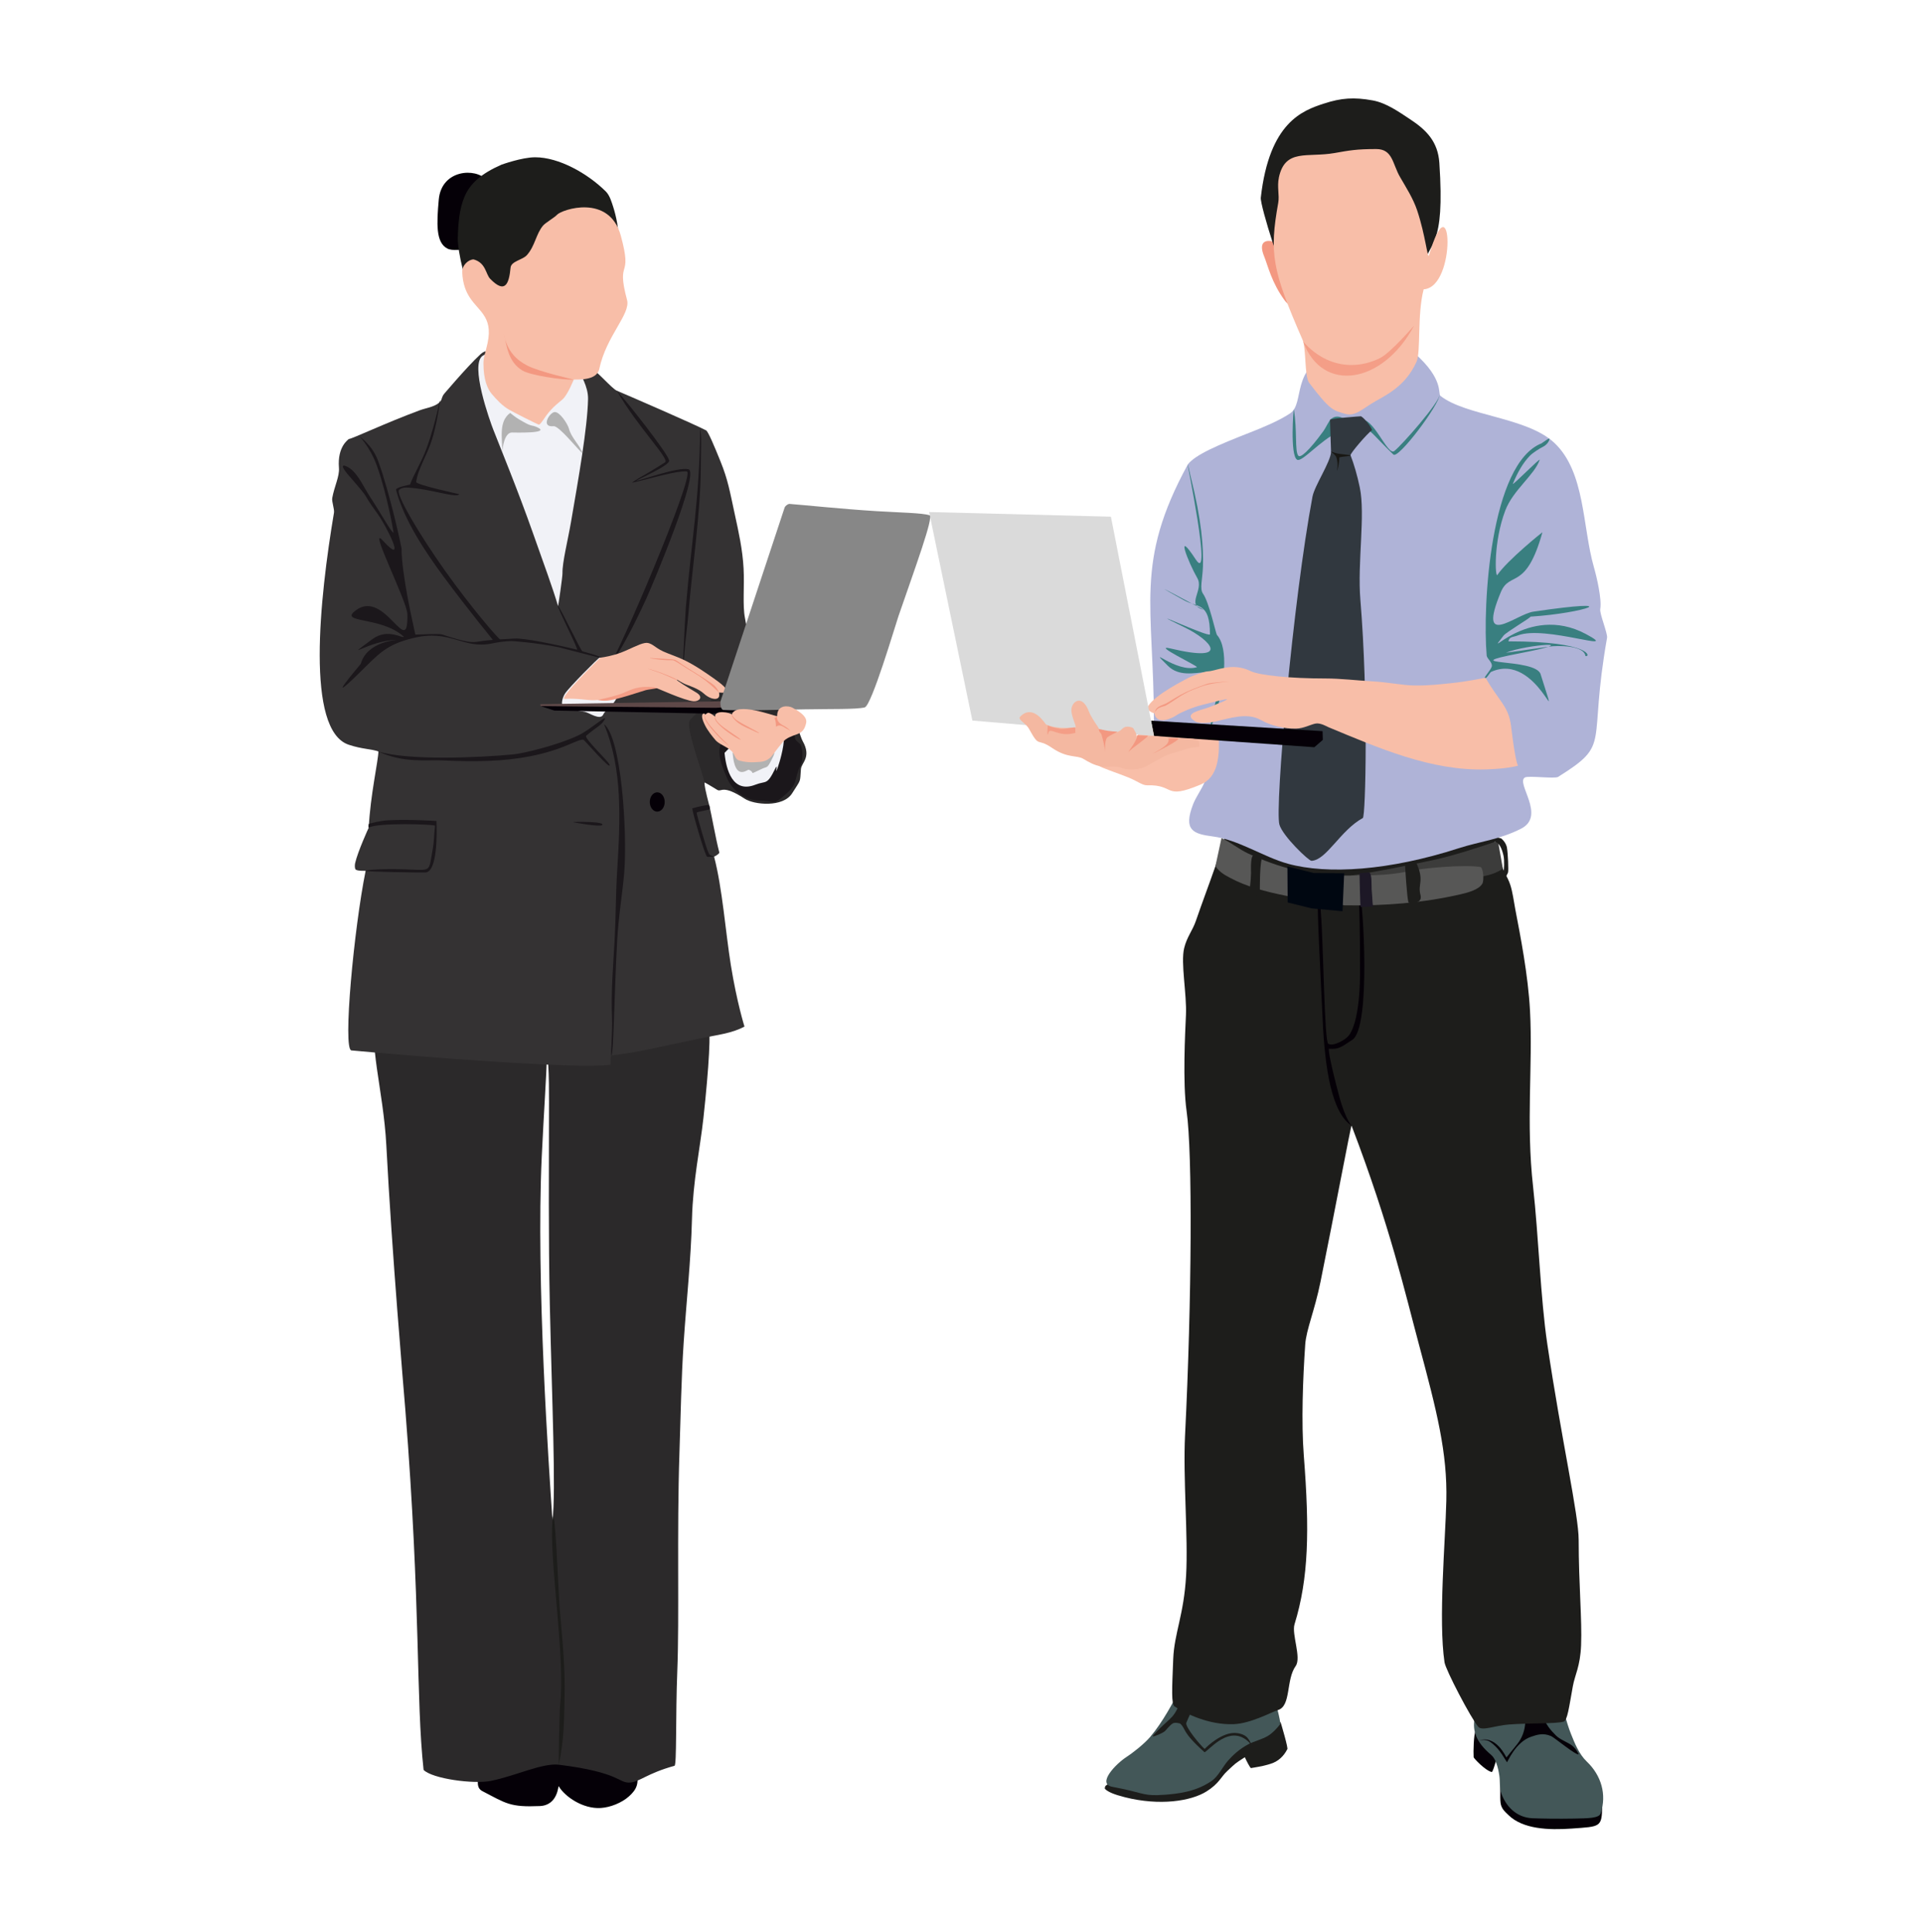<?xml version="1.0" encoding="UTF-8"?>
<svg xmlns="http://www.w3.org/2000/svg" viewBox="0 0 500 502.39">
  <defs>
    <style>
      .cls-1 {
        fill: #575756;
      }

      .cls-1, .cls-2, .cls-3, .cls-4, .cls-5, .cls-6, .cls-7, .cls-8, .cls-9, .cls-10, .cls-11, .cls-12, .cls-13, .cls-14, .cls-15, .cls-16, .cls-17, .cls-18, .cls-19, .cls-20, .cls-21, .cls-22, .cls-23, .cls-24 {
        stroke-width: 0px;
      }

      .cls-1, .cls-2, .cls-3, .cls-4, .cls-5, .cls-6, .cls-7, .cls-8, .cls-10, .cls-11, .cls-12, .cls-13, .cls-14, .cls-15, .cls-16, .cls-17, .cls-18, .cls-19, .cls-20, .cls-21, .cls-22, .cls-23, .cls-24 {
        fill-rule: evenodd;
      }

      .cls-2 {
        fill: #343233;
      }

      .cls-3 {
        fill: #f49e87;
      }

      .cls-4 {
        fill: #000711;
      }

      .cls-5 {
        fill: #1d1d1b;
      }

      .cls-6 {
        fill: #878787;
      }

      .cls-7 {
        fill: #dadada;
      }

      .cls-8 {
        fill: #397f80;
      }

      .cls-9 {
        fill: none;
      }

      .cls-10 {
        fill: #1d1826;
      }

      .cls-11 {
        fill: #2b292a;
      }

      .cls-12 {
        fill: #5e4848;
      }

      .cls-13 {
        fill: #afb3d7;
      }

      .cls-14 {
        fill: #b2b2b2;
      }

      .cls-15 {
        fill: #050007;
      }

      .cls-16 {
        fill: #f1f2f7;
      }

      .cls-17 {
        fill: #f39881;
      }

      .cls-18 {
        fill: #3c3c3b;
      }

      .cls-19 {
        fill: #435758;
      }

      .cls-20 {
        fill: #f4b8a1;
      }

      .cls-21 {
        fill: #1b171b;
      }

      .cls-22 {
        fill: #31383f;
      }

      .cls-23 {
        fill: #f8bea8;
      }

      .cls-24 {
        fill: #181713;
      }
    </style>
  </defs>
  <g id="Ebene_1" data-name="Ebene 1">
    <rect class="cls-9" width="500" height="500"/>
  </g>
  <g id="Ebene_30" data-name="Ebene 30">
    <path class="cls-5" d="M331.18,445.6c-1.74,4.67-19.53,11.76-23.95,12.94-.97.26-14.02,2.11-18.33,4.15-.41.2-.6.92-.96,1.34-.16.18-.33.2-.46.34-.2.2-.26.73-.18.81.77.78,2.25,1.43,5.2,2.18,9.02,2.28,17.17,1.02,21.2-1.51,3.28-2.05,3.81-3.85,5.37-5.28,2.34-2.15,1.73-1.76,4.6-3.62.52,1.15,1.29,2.61,1.58,2.83,3.34-.57,2.9-.49,4.98-1.07,2.16-.61,3.61-2.12,4.46-3.81.44.11-1.74-7.16-1.64-6.79-.24-.56-1.91-2.34-1.88-2.5h0Z"/>
    <path class="cls-19" d="M308.23,436.98c-.22.47-.96,1.31-1.24,1.88-1.89,3.71-4.65,8.95-7.92,12.8-1.68,1.98-4.88,4.4-6.13,5.2-2.78,1.78-7.85,7.02-3.71,7.79,7.61,1.42,7.8,2.26,11.72,2.16,1.09-.03,2.7-.13,4.62-.37,4.28-.54,7.2-1.75,9.49-3.34,1.71-1.18,2.85-3.66,4.15-5.15,1.36-1.56,3.05-3.13,5.4-4.38,1.51-.8,3.52-1.23,5.12-2.2,1.11-.67,2.24-1.87,3.08-2.95.4-.52-1.43-6.46-1.6-7.68-.46-3.23-.11-6.77-1.29-6.76-7.63.1-11.65,4.87-19.41,3.07-.16-.04-2.23-.24-2.29-.08h0Z"/>
    <path class="cls-5" d="M307.65,440.44c-2.39,7.02-2.89,5.53-7.37,10.33-.09.1-.66.67-.5.77.03.02.28-.05.37-.07.31-.07,1.85-.64,2.66-1.23.32-.24,1.29-1.6,2.16-2.1.51-.29,1.78-.05,1.95.12,1.56,1.52.27,2.03,6.29,7.41,1.39-.83,5.61-6.06,9.97-3.78,1.63.85,2.23,2.04,2.19,2.05-.03,0,.04-.75-1.01-2.03-.85-1.03-2.81-1.47-4.37-1.19-3.51.63-6.77,4.08-6.77,4.08-.99-.82-5.12-5.71-4.77-6.79.14-.44,3.12-6.97,3.42-7.36.37-.5,1.04-1.01,2.07-1.71.02,0-5.15-1-5.94-.6-.1.05.19,1.32-.35,2.12h0Z"/>
    <path class="cls-15" d="M401.95,454.6c-2.31-1.89-15.27-9.71-18.29-4.48-.48.84-.6,5.46-.5,6.83.02.26,2.98,3.45,4.73,3.86.59-.55,1.65-5.46,1.94-5.13.89,1.02-.02,10.29.33,13.12.19,1.54,1.13,2.29,2.06,3.2,3.74,3.65,10.38,3.94,16.47,3.5,7.45-.54,7.83-.28,7.89-5.93-2.22-2.74-8.86-10.26-14.64-14.98h0Z"/>
    <path class="cls-19" d="M385.47,438.75c-.42,5.79-5.96,10.74,2.24,17.59,1.08.9,1.78,2.96,2.14,5.43.22,1.48-.03,3.17.55,4.72,1.15,3.08,3.74,6.13,8.04,6.33,1.62.08,6.65.18,10.89.09,3.35-.08,6.43-.04,6.86-1.35,1.63-4.94.15-9.89-3.61-13.48-2.02-1.93-3.15-4.79-4.13-7.24-2.47-6.26-2.71-12.89-4.65-13.56-4.05-1.41-13.45,2.58-17.35,1.27-.06-.02-.92.17-.98.2h0Z"/>
    <path class="cls-15" d="M384.22,452.73c4.73-1.97,7.38,4.3,7.48,4.28.69-.83,1.7-2.12,2.76-3.42,2.5-3.08,3.31-8.27-.4-12.83-.15-.18,2.71.49,7.61-.6-1.8,5.44.1,8.39,2.93,11.18,1.05,1.04,3.2,1.83,4.09,2.53,1.34,1.05,1.78,2.32,1.78,2.32-.64.36-6.36-4.38-7.14-4.72-2.15-.94-3.78-.32-5.17.14-4.08,1.33-6.19,6.63-6.33,6.66-1.25-1.98-2.25-3.82-4.41-5.33-1.15-.8-2.87-.39-3.2-.21h0Z"/>
    <path class="cls-5" d="M320.21,210.72c-2.19,10.21-5.86,18.82-9.27,28.75-.87,2.53-2.35,4.19-3.05,7.1-.93,3.86.71,11.92.47,17.34-.2,4.48-.89,17.62.17,25.04,1.55,10.84,1.36,48.97-.4,84.19-.56,11.19.83,26.58.27,36.55-.57,10.24-3.08,15-3.35,21.69-.31,7.77-.54,11.8.37,12.39,2.94,1.88,8.91,4.82,15.33,4.59,4.46-.16,9.9-3.17,11.55-3.68,3.45-1.07,2.02-7.85,4.59-11.45,1.54-2.17-1.09-8.28-.3-10.85,3.69-11.98,3.93-24.43,2.41-43.89-.67-8.58-.24-20.01.37-28.86.27-3.92,2.46-8.81,3.98-16.34,3.55-17.46,7.94-40.9,8.07-40.57,10.1,26.44,13.91,43.48,17.51,56.87,4.67,17.4,7.43,28.19,7.13,40.67-.25,10.42-2.1,31.07-.47,42.01.3,1.99,6.87,14.55,8.77,16.77,1,1.17,4.28-.32,8-.6,5.53-.41,12.11-.15,14.19-.74,1-.28,1.41-3.75,2.41-9.24.53-2.93,1.92-5.11,2.14-10.65.27-6.67-.63-15.88-.63-27.35,0-6.56-4.39-25.61-8.17-51.05-1.75-11.78-2.26-28.08-3.68-40.77-1.88-16.79-.05-31.44-.8-45.76-.5-9.45-2.55-19.72-3.82-26.38-.38-1.99-.71-4.65-1.34-6.49-.69-2.03-1.69-3.24-2.34-5.32-1.51-4.81-2.63-9.57-3.21-9.57-25.67,0-41.23-4.02-66.88-4.42h0Z"/>
    <path class="cls-15" d="M342.64,232.81c-.18,5.06.68,19.45,1.27,32.44.56,12.34,2.25,23.97,7.5,27.48.24.16-1.48-1.17-3.25-7.83-2.56-9.67-2.81-12.2-2.61-12.18,2.51.13,2.9-.23,6.09-2.34,4.84-3.21,2.83-35.67,1.81-39.17-.47-1.61.17,2.9.17,19.48,0,.91.38,14.18-2.88,18.54-.88,1.18-4.14,3.01-5.39,2.18-1-.6-1.26-26.23-1.91-33.98-.16-1.85.14-3.38-.34-2.96-.62.54-.45-2.09-.47-1.66h0Z"/>
    <path class="cls-18" d="M351.41,227.67c6.76-.99,13.8-2.48,20.49-3.86,5.99-1.24,12.59-3.47,17.58-5.16l1.28,7.26c-1.77,1.14-3.17,1.58-5.3,2.01-10.59,2.15-20.96,4.01-31.55,6.16l-2.5-6.42h0Z"/>
    <path class="cls-1" d="M317.6,217.93c2.42,1.13,4.48,2.86,6.9,4,7.84,3.67,16.19,5.88,24.7,5.76,5.57-.08,11.29.12,16.7-1.07,4.33-.96,14.8-1.81,18.98-1.17.79.12,1.04,3.48.56,4.32-.88,1.56-3.66,2.33-5.78,2.81-10,2.27-19.55,2.98-30.03,2.85-9.08-1.52-21.59-2.74-29.69-7.1-1.26-.68-2.74-1.37-3.92-3.09l1.58-7.3h0Z"/>
    <path class="cls-5" d="M328.16,223.05c-.85,2.47-.41,10.2-.73,10.13-3.59-.88-2.26-.9-2.15-6.15.01-.65-.28-5.63,1.12-4.49.23.19,1.7.71,1.76.52h0Z"/>
    <path class="cls-5" d="M365.34,225.16s.46,8.29.89,9.54c.05.16,3.82.57,3.11-1.99-.8-2.91,1.15-3.54-1.14-8.48-.18-.39-2.89.42-2.87.93h0Z"/>
    <polygon class="cls-4" points="334.74 225.31 334.81 234.68 341.04 236.22 349.07 236.96 349.5 227.08 341.57 227.02 334.74 225.31 334.74 225.31"/>
    <path class="cls-10" d="M353.49,227.07s.16,8.79.3,8.79c1.81-.1,3.25-.1,3.25-.1-.23-.97-.1-.92-.4-4.56-.07-.88.18-4.34-.78-4.34-.34,0-2.37.2-2.37.22h0Z"/>
    <path class="cls-5" d="M387.93,218.78c.67.16,2.05-.29,2.98,3.65.33,1.39.13,3.8.03,4.69-.13,1.16.2,1.96,1.15-.18.21-.47-.02-5.14-.28-6.58-.06-.32-.33-1.34-1.44-2.31-.02-.02-1.41-.5-2.24-.2l-.2.94h0Z"/>
    <path class="cls-13" d="M308.83,120.8c-14,25.66-8.8,36.65-8.8,66.98,0,5.23,12.44,5.05,13.56,9.07,1.6,5.75-1.94,8.59-3.38,12.32-2.58,6.68-.03,7.68,5.13,8.34,6.66.84,13.13,5.33,19.54,7.1,10.29,2.83,26.31,1.82,44.45-4.05,5.28-1.71,10.57-2.2,16.2-5.09,6.53-3.35-1.5-11.89.97-13.3.92-.52,7.75.4,8.63-.15,14.05-8.8,7.66-7.7,12.72-36.15.2-1.14-1.99-6.33-1.77-7.5.45-2.51-.93-8.38-1.64-10.85-3.03-10.51-2.21-24.78-10.31-32.37-7.13-6.69-22.96-6.96-29.62-12.22-.65-.51.96-4.31-6.67-11.04-3.25-2.87-10.5-3.59-21.17-.12-11.25,3.66-7.28,13.09-11.23,15.73-2.93,1.96-7.39,3.78-10.35,4.94-8.31,3.26-14.32,5.78-16.27,8.37h0Z"/>
    <path class="cls-17" d="M339.13,68.48c-4.69-5.71-13.29-8.77-10.44-1.81.98,2.4,1.93,6.84,5.39,11.52,3.05,4.13,10.31.33,3.12-7.29-.81-.85,1.33-2.31,1.93-2.42h0Z"/>
    <path class="cls-5" d="M344.23,26.93c-5.46,1.81-14.19,4.77-16.41,24.48-.22,1.97,6.1,22.22,7.54,22.22,4.27,0,31.24,2.41,32.64-.88,2.8-6.6,4.17-7.87,5.21-10.81,1.18-3.33,1.78-8.44,1.04-19.56-.37-5.56-3.38-8.59-7.63-11.38-2.81-1.85-6.13-4.24-9.71-4.89-4.83-.88-8.21-.65-12.68.83h0Z"/>
    <path class="cls-23" d="M332.53,46.15c-.53,2.44.18,4.6-.17,6.56-2.33,13.11-1.67,17.38,6.33,35.68.94,2.15.49,9.55,1.67,11.11,5.42,7.16,6.25,7.21,9.34,8.1,2.4.69,3.95-.77,6.73-2.54,3.12-2,8.74-4.02,11.88-10.98,1.17-2.59.13-12.22,1.86-18.85,8.7-.48,7.37-29.32,1.39-8.84-.36,1.21-.89-5.11-3.09-11.7-1.04-3.1-2.86-5.91-4.45-8.67-1.98-3.42-1.87-7.26-6.19-7.26-5.24,0-7.07.38-10.85,1.04-7.08,1.24-12.82-1.25-14.46,6.36h0Z"/>
    <path class="cls-3" d="M338.85,88.86c3.81,4.25,8.14,5.97,12.24,6.05,2.78.05,5.45-.65,7.78-1.82,2.69-1.35,8.83-8.44,8.81-8.41-8.17,15.3-23.93,17.64-28.83,4.18h0Z"/>
    <path class="cls-8" d="M336.42,106.52c.9,5.44.2,10.79,1.14,11.97.55.7,2.75-1.21,6.43-6.24.94-1.29,1.55-2.96,2.24-3.43,2.58-1.74,4.06,1.87,7.31.44,3.37-1.48,7.2,9.44,8.99,8.03,2.04-1.6,11.82-12.73,11.82-14.74,0,2.53-10.75,16.92-12.06,15.65-5.89-5.72-5.9-6.61-7.8-6.59-.77,0-5.8.33-6.43.64-4.95,2.4-9.51,8.01-10.79,7.3-1.91-1.07-.94-13.5-.86-13.01h0Z"/>
    <path class="cls-22" d="M346.09,117.5c-.11,2.62-4.29,8.8-4.83,11.64-5.05,26.88-9.84,80.94-8.6,85.29.85,2.99,7.63,9.45,8.34,9.42,3.92-.17,7.48-7.93,13.35-11.13.74-.4,1.45-31.48-.64-56.77-.8-9.69,1.34-22.02-.15-29.19-.68-3.25-1.52-6.08-2.4-8.36-.17-.44,4.43-5.78,5.56-6.53.23-.15-1.67-2.96-2.84-3.62-.04-.02-8.02.57-8.07.94l.27,8.31h0Z"/>
    <path class="cls-8" d="M400.92,115.25c-13.47,5.14-15.47,42.43-14.37,55.22.07.82,1.63,1.83,1.31,2.89-.28.93-1.91,2.59-1.81,2.93.18.63,1.4-1.45,1.61-1.55,12.28-5.61,18.68,19.12,12.91.57-1.35-4.32-22.92-2.04-5.56-5.4,17.84-3.45,2.04-2.39-3.46-.18-.04.02,7.49-1.01,11.19-1.58,2.2-.34,9.11-.38,9.5,2.44,1.31.44,1.87-3.81-20.03-3.81.21-1.27,1.19-1.05,2.4-1.53,7.09-2.8,27.53,4.87,17.73-.38-15.39-8.24-27.14,7.88-21.41.42.69-.9,6.84-4.5,7.04-4.94,14.03-.9,25.48-4.94.75-1.3-4.64.68-14.76,9.95-8.48-5.09,2.34-5.59,6.52-.18,10.81-15.56.02-.06-9.12,7.28-11.72,11.11-.55.82-1.08-8.46,2.06-16.76,2.01-5.31,7.55-9.18,8.94-13.16.25-.71-7.24,6.9-6.97,6.22,1.19-2.91,2.65-5.49,4.42-7.29.81-.83,2.62-1.95,3.31-2.28,1.48-.7,1.94-2.12,1.74-2.17-.24-.06-.93.48-1.94,1.16h0Z"/>
    <path class="cls-8" d="M308.83,120.8c-.45-1.45,6.49,31.4,2.11,24.73-5.61-8.55-2,.68.37,4.79,1.84,3.2-3.17,7.01,1.69,8.26-.03.06-18.88-10.16-5.19-2.51,3.6,2.01,6.79.47,6.79,8.87,0,1.05-19.85-8.25-6.5-1.75,6.68,3.25,12.28,9.27-3.76,5.44-5.02-1.2,7.02,4.49,6.88,4.86-5.43,1.7-13.51-6.3-7.54-.34,5.6,5.58,15.94-3.68,12.91,7.39-6.19,22.6,6.26-8.22-.18-15.44-.26-.29-2.04-8.52-3.6-10.69-.94-1.3-.15-3.68-.03-7.12.17-4.82-.33-11.96-3.18-23.3-.24-.94-.47-2.21-.77-3.18h0Z"/>
    <path class="cls-23" d="M298.76,188.62c.9.14,17.82-.34,17.91.52.83,8.08-.2,13.07-4.49,14.88-9.73,4.09-6.52-.04-13.93.19-1.21.04-2.53-1.09-4.77-2-3.17-1.29-7.27-2.57-7.77-3.11-.22-.25-.74-1.68-.63-1.87.71-1.26,8-.51,9.71-4.72.47-1.17,3.15-3.38,3.98-3.88h0Z"/>
    <polygon class="cls-15" points="299.28 187.4 300.06 191.38 341.74 194.31 343.95 192.4 343.88 190.13 299.28 187.4 299.28 187.4"/>
    <path class="cls-23" d="M309.13,176.2c-.86.51-8.82,4.37-10.65,7.51-.64,1.1,1.67,1.8,1.67,1.8.6,3.18,4.56,1.33,5.93.37.63-.44,3.71-1.89,6.49-2.57,2.79-.69,6.7-1.76,6.46-1.41-.07.11-1.86.93-2.51,1.14-.31.1-1.71.79-3.15,1.21-2.65.77-5.51,1.63-2.48,3.41.67.39,2.95.44,5.09-.03,3.75-.84,8.28-2.43,11.83-.41,2.7,1.54,6.24,2.31,9.16,2.25,2.01-.05,3.69-1.02,5.06-1.31,1.28-.26,2.96.76,3.38.94,12.9,5.36,26.72,11.44,41.01,10.98,5.02-.16,7.6-.76,8.3-.97,0,0-.63-.32-1.81-10.18-.64-5.32-3.01-6.33-6.63-12.65-.06-.11-4.33.94-9.64,1.44-1.9.18-5.05.59-8.84.54-3.11-.05-7.07-.87-10.78-1.07-4.12-.23-8.39-.76-12.44-.76-9.11,0-17.16-.8-19.49-1.95-4.75-2.33-8.87.03-11.05.1-.95.03-4.25,1.24-4.92,1.64h0Z"/>
    <path class="cls-17" d="M300.16,185.51s.16-.55.74-1.1c.6-.58,1.86-.76,2.08-.87,1.97-1.04,4.04-2.92,7.17-4.17.95-.38,2.45-1.01,3.88-1.35,1.89-.45,3.8-.6,5.55-.82.17-.02-4.75.28-5.75.64-5.64,2.01-6.58,2.62-10.41,4.97-.63.38-1.38.49-2.19,1.01-1.08.68-.91,1.61-1.05,1.71h0Z"/>
    <polygon class="cls-7" points="241.58 133.15 252.83 187.38 300.06 191.38 288.85 134.36 241.58 133.15 241.58 133.15"/>
    <path class="cls-20" d="M265.28,186.33c.18-.18.37-.34.55-.48,3.18-2.37,5.91,2.38,6.18,2.57,3.01,1.34,7.69.76,7.69.72,0-.8-1.05-2.7-1.13-4.4-.1-2.15,2.78-4.62,4.62.44.3.82,1.39,2.54,2.14,3.62.38.55.35.84.76.94,2.41.6,3.61.79,4.39.6,1.6-.39,1.21-1.86,3.75-1.21.56.15.62.69.87,1.04.68.94.66,2.45-.49,3.47-1.19,1.07,1.92-1.11,1.95-1.14,2.91-1.88,4.38-.93,7.18-.53.58.08.65.58,1.37.6.13,0,.93-.6,1.27-.59,1.48.02,4.47.07,5.07.41.29.17.47,1.29.32,1.82-.02.08-1.87-.06-4.14.82-1.35.52-3.64.93-5,1.69-1.52.85-2.99,1.6-3.95,2.18-2.36,1.43-5.31,1.47-7.12.77-1.54-.59-3.43-.13-5.16-.36-1.78-.24-3.39-1.17-4.71-1.97-1.73-1.04-4.09-.08-8.14-2.85-4.14-2.83-3.11.26-6-4.96-.88-1.59-3.08-2.38-2.27-3.19h0Z"/>
    <path class="cls-3" d="M272.43,188.79c-.03.1-.31,3.52.19,1.73.44-1.56,2.68,1.36,7.02.04-.12-.3.04-1.03-.09-1.38-.04-.12-1.1.1-2.25.25-.68.09-1.44.22-2.34-.03-.56-.16-1.2-.17-2.49-.74-.08-.04,0,.06-.03.14h0Z"/>
    <path class="cls-17" d="M285.71,189.64c.09,1.03.51.64.77,1.63.13.47.82,2.94.82,4.34,0-1.01-.05-3.37.68-3.91.8-.59,1.81-.98,2.5-1.38.15-.09-1.09-.08-2.38-.27-1.18-.17-2.42-.56-2.4-.42h0Z"/>
    <path class="cls-17" d="M295.71,191.2c-.01,1.22-1.95,3.7-2.27,4.25-.22.36.21-.33,2.64-2.08.02-.02,2.25-1.73,2.45-2-.04-.11-2.5-.1-2.82-.17h0Z"/>
    <path class="cls-17" d="M303.75,191.97c.72,1.6-2.36,3.01-4.11,4.07.03-.01,7.65-3.68,6.64-4.06-.12-.04-2.12.04-2.54,0h0Z"/>
    <path class="cls-24" d="M346.09,117.5c.61.43,1.16.83,1.4,1.5.54,1.53.14,3.49.15,3.48.09-.07.63-2.13.59-3.48,0-.35,5.47-.38,1.31-.83-1.7-.18-1.85-.2-3.34-.7-.07-.02-.12.03-.11.03h0Z"/>
    <path class="cls-15" d="M127.1,451.69c-.72.4-1.41,3.11-1.88,7.02-.26,2.19-2.18,5.83.17,7.04,6.25,3.24,7.17,4.23,14.97,3.9,4.85-.21,4.75-5.62,4.92-5.14,1.57,2.66,6.25,5.94,10.94,5.64,2.51-.16,5.46-1.35,7.34-3.04,1.94-1.76,2.73-3.3,1.85-6.65-.54-2.07-13.5-4.42-15.94-5.28-10.21-3.59-17.79-1.21-22-2.87-.23-.09-.26-.68-.36-.63h0Z"/>
    <path class="cls-11" d="M98.23,264.35c19.98,1.66,77.57-8.95,85.92,2.19.75.99.21,10.78-1.25,24.17-.85,7.78-2.72,16.28-2.98,26.3-.28,10.82-1.46,21.51-2.16,32.1-.63,9.54-.77,18.99-1.1,28.78-.69,20.82,0,42.63-.56,56.74-.46,11.61-.11,24.38-.72,24.55-7.2,1.99-9.07,4.2-11.57,4.36-3.07.19-2.41-2.63-18.5-4.64-4.26-.51-11.16,2.88-17.65,4.2-4.48.91-15.23-.54-17.52-2.85-2.04-18.59-.66-41.85-4.75-93.69-.47-5.9-3.47-40.43-4.94-68.73-.75-14.52-5.08-27.84-2.22-33.48h0ZM142.21,274.57c-.13,5.2-.8,14.59-1.35,26.21-1.52,32.51,1.91,81.57,2.79,94.58.94-7.7-.14-31.18-.69-55.99-.39-17.69-.22-36.19-.22-49.5,0-2.75.12-13.95-.54-15.3h0Z"/>
    <path class="cls-5" d="M143.65,395.35c-.88,10.99,3.37,34.72,1.97,48.34-.15,1.44-.44,15.17-.31,15.2,1.42-6.68,1.35-12.07,1.47-16.68.24-8.5-.49-15.02-1.31-24.68-.19-2.2-1.27-29.13-1.82-22.18h0Z"/>
    <path class="cls-11" d="M176.16,185.91c-2.66,2.66-1.17,10.89,1.96,14.73,2.06,2.52,2.85,2.11,3.71,2.29,1,.21,2.06.9,4.63,2.45,1.2.73,1.25-1.55,7.2,2.34,2.36,1.54,9.92,2.37,12.32-1.45,2.38-3.79,1.99-2.6,2.27-6.28.13-1.67,2.84-3.07.44-7.3-.65-1.15-1.3-4.7-3.45-5.93-3.04-1.74-13.45-14.47-16.92-10.09-.08.1-6.98,3.6-7.05,3.61l-5.11,5.64h0Z"/>
    <path class="cls-2" d="M90.64,114.19c-.1.19-2.95,1.91-2.51,7.46.18,2.27-1.22,4.85-1.75,7.9-.15.85.6,2.86.46,3.75-3.75,22.29-7.42,56.59,3.82,60.36,3.42,1.15,5.96,1.1,7.73,1.75,0,2.19-2.12,11.53-2.51,19.81-.03.02-2.87,6.25-3.54,9.22-.09.38-.16,1.35.13,1.66.41.44,2.6.34,2.6.34-3.02,14.89-6,46.5-3.7,46.71,16.96,1.57,58.17,4.89,67.37,3.73.11-.54-.18-2.39.38-2.45,5.8-.56,13.42-2.44,23.48-4.51,3.65-.75,7.83-1.22,10.97-2.98,0,0-1.98-6.28-3.54-15.96-1.38-8.55-2.2-20.03-4.36-28.21,0,0,1.46-.71,1.35-1.13-.96-3.65-1.97-9.75-2.64-12.32-.86-3.33-1.35-5.5-1.16-5.9-1.88-6.36-5.06-14.91-3.76-16.27,11.21-11.66,17.5-9.4,14.23-26.49-.64-3.34-.1-8.23-.35-12.85-.26-4.92-1.31-9.59-2.26-13.95-1.35-6.24-1.79-9.04-3.76-13.92-1.52-3.77-3.19-7.75-3.73-8.03-3.25-1.68-19.64-8.81-23.2-10.31-1.26-.53-5.07-5.03-6.33-5.51-9.88-3.74-17.71-9.27-26.27-4.8-.41.22-1.42-.51-2.85.82-.96.88-2.08,2.03-3.23,3.27-2.25,2.41-4.6,5.14-6.11,6.89-.78.91-.63,1.41-.97,1.91-1.06,1.58-3.65,1.83-5.49,2.51-9.04,3.35-17.47,7.39-18.49,7.49h0Z"/>
    <path class="cls-21" d="M95.87,215.22c2.18-1.34,16.95-.89,17.24-.5-.35,3.01-.14,3.64-.69,6.62-1.16,6.35.11,4.67-10.45,4.67-5.18,0-7.03.32-6.92.43.28.29,14.67.49,15.56.44,3.15-.16,3.01-10.17,2.87-13.39,0,0-7.17-.48-12.44-.19-2.37.13-4.38.73-5.06.91-.23.06-.19,1.05-.11,1h0Z"/>
    <path class="cls-21" d="M184.53,210.46c-1.98.5-3.02.59-3.39.87.03.68,2.52,9.28,2.95,10.11.39.76.09.78,1.57,1.34-.96,0-1.5.1-1.81,0-.49-.15-3.74-11.24-3.86-12.57,1.25-.38,3.45-.88,4.39-.88.2.54.21,1.11.16,1.13h0Z"/>
    <path class="cls-21" d="M157.04,188.3c4.86,11.65,4.27,24.61,3.42,38.31-.37,5.92-.31,11.61-.66,17.99-.35,6.42-.97,13.26-.66,20.16.13,2.85-.35,9.21-.2,9.78.65-.47.73-15.65,1.54-30,.38-6.74,1.45-12.72,1.85-17.96.79-10.39-.78-34.92-5.3-38.28h0Z"/>
    <path class="cls-15" d="M170.89,206.04c1.07,0,1.94,1.12,1.94,2.51s-.87,2.51-1.94,2.51-1.94-1.12-1.94-2.51.87-2.51,1.94-2.51h0Z"/>
    <path class="cls-21" d="M149,213.78c.26-.09,8.51-.22,7.57.78-.52.55-7.73-.73-7.57-.78h0Z"/>
    <path class="cls-21" d="M98.38,195.41c7.7,2.43,26.52,1.6,35.2.75,2.54-.25,11.51-2.4,16.84-4.95,3.08-1.47,7.78-5.78,6.76-4.04-.9,1.54-1.71,1.59-4.76,4.14-.71.6,5.79,6.59,6.07,7.55.5,1.76-6.59-6.49-6.79-6.51-1.68-.17-4.94,2.57-13.84,4.31-6.84,1.34-14.11,1.49-22.81,1.08-4.11-.19-10.16.75-16.68-2.32h0Z"/>
    <path class="cls-21" d="M90.89,123.89c6.15,7.05,2.46,3.11,7.45,9.96,1.83,2.51,7.88,14.04,1.14,6.66-3.83-4.19,6.35,15.83,6.44,19.16.31,12.11-5.73-6.46-13.27-1.05-4.98,3.56,6.36,1.52,12.33,6.93-.06.7-4.08-2.36-8.13.64-8.45,6.26-.83.21,6.43.21.05,0-7.83.35-9.48,6.24-.01.05-10.32,12.11-.41,2.38,5.22-5.13,6.98-7.35,14-9.09,9.81-2.43,12.99,3.04,20.65,1.37,1.3-.28,3.2-.56,4.92-.6.36,0,6.59.43,12.38,1.63.71.15,10.51,2.78,10.79,2.7.46-.14-1.62-.83-4.69-1.66-.44-.12-5.87-11.66-6.34-11.78-.51-.13,5.46,11.48,4.92,11.35-5.43-1.34-13.69-3.03-16.18-2.89-1.51.08-2.75.16-3.78.22-.37.02-7.58-8.32-14.33-17.83-6.7-9.44-12.94-20.03-11.97-21.02.42-.43,1.13-.67,2-.64,5.8.22,13.15,2.92,13.64,1.72,0,0-11.28-2.44-11.19-3.17.43-3.38,2.88-7,4.14-11.1,1.1-3.59,1.85-8.12,2.04-9.81.19-1.71-1.04,5.45-3.45,12.1-1.25,3.45-3.43,6.99-4.33,9.5,0,0-3.81.69-3.64,1.35,2.07,7.78,7.41,15.86,12.32,22.51,6.8,9.2,12.92,16.52,12.85,16.52-1.91.15-2.75.27-3.57.41-1.65.28-2.98.42-9.59-1.82-.82-.28-5.94.03-6.99.03-.63-2.98-3.58-15.68-3.58-22.43,0-.21-3.01-14.37-6.11-22.77-1.59-4.32-5-6.37-5.17-6.68-.18-.32,3.01,2.9,4.8,7.81,2.72,7.45,4.49,17.78,4.38,17.56-.6-.1-2.79-4.28-6.08-9.29-1.5-2.28-3.02-5.74-5.08-7.3-1.24-.95-3.67-1.93-.25,1.99h0Z"/>
    <path class="cls-21" d="M160.39,101.62c5.52,9.61,13.95,17.9,12.51,18.62-.01,0-2.98,1.93-5.45,3.32-1.66.94-3.36,2-3.01,1.94,1.39-.23,6.4-1.66,10.06-2.44,2.25-.48,3.96-.55,4.14-.44,1.99,1.24-18.15,48.31-20.38,50.75-.63.69,2.7-2.16,9.91-17.99,1.59-3.5,13.84-32.6,10.85-33.35-2.72-.68-12.41,2.89-13.48,2.98-.78.06,9.06-4.01,8.42-5.35-.53-2.01-10.86-15.15-13.56-18.03h0Z"/>
    <path class="cls-21" d="M182.05,111.4c-.19,18.89-2.23,28.55-3.74,46.78-.18,2.23-1.59,29.47-.24,10.24.08-1.2.74-6.4.97-9.28.81-10.21,3.1-25.65,3.17-37.21.03-4.77.26-8.7-.16-10.53h0Z"/>
    <path class="cls-16" d="M128.32,111.87c1.53,3.95,6.36,15.69,10.28,26.83,2.86,8.13,5.05,13.98,6.49,18.87.05.17,1.18-7.57,1.16-8.5-.07-2.79,1.39-8.51,2.22-13.35,1.95-11.31,4.27-24.47,4.43-31.93.07-3.34-2.01-6.34-2.77-8.48-4.39-12.4-19.1-6.07-24.55-2.85-3.59,2.12,1.85,17.14,2.73,19.4h0Z"/>
    <path class="cls-15" d="M126.47,46.79c-2.78-3.24-11.67-2.71-12.38,5.08-.56,6.21-.81,11.2,2.22,12.76,1.36.7,3.46.19,6.58.19,5.61,0,2.49-16.94,3.57-18.03h0Z"/>
    <path class="cls-5" d="M130.36,42.84c-5.21,2.29-8.15,4.86-9.61,8.38-1.33,3.19-1.61,6.79-1.72,10.64-.1,3.4,2.17,13.39,4.28,15.47,2.99,2.95,7.94,1.75,12.71-3.09,12.67-12.84,1.66-8.05,18.04-10.49,2.41-.36,5.51.42,6.43-1.79.69-1.67-.39-6.09-1.03-8.09-.4-1.22-.89-3.03-1.94-4.08-4.8-4.75-12.23-8.89-18.37-8.89-3.46,0-8.77,1.93-8.78,1.93h0Z"/>
    <path class="cls-23" d="M123.12,67.45c3.23.88,3.15,3.83,4.33,5.05,3.93,4.05,4.9,1.27,5.3-2.88.16-1.73,3.12-2,4.26-3.29,2.13-2.41,2.34-5.48,4.2-7.68.59-.7,3.06-2.16,3.61-2.79,1.19-1.37,13.61-5.6,16.61,5.47,3.18,11.73-1.36,5.55,1.61,16.68.98,3.67-5.39,9.28-7.22,17.92-.69,3.26-5.99,2.66-6.65,2.79,0,0-1.52,3.87-2.88,5.11-.72.66-2.63,1.97-4.27,4.26-.67.94-1.57,2.41-1.94,2.32-.42-.1-6.69-3.27-7.74-3.89-1.72-1-3.15-2.51-4.48-4.08-1.12-1.31-2.14-3.71-2.16-7.87,0-1.69.52-2.8,1.06-5.3.8-3.69.1-5.78-1.09-7.5-1.95-2.82-5.22-4.67-5.49-10.99-.08-1.82,1.65-3.32,2.95-3.32h0Z"/>
    <path class="cls-17" d="M130.95,86.73c.97,4.85,3.54,6.97,6.11,8.31,3.33,1.73,12.28,3.66,12.1,3.67-2.97.16-11.24-1.13-13.26-2.32-3.98-2.35-4.12-6.81-4.95-9.66h0Z"/>
    <path class="cls-14" d="M132.65,107.38c-3.06,2.24-2.04,6.53-2.04,10.3,0-1.18.55-5.13,2.44-5.21.24-.01,10.35.34,6.67-1.34-1.58-.72-1.27-.08-3.68-1.45-1.77-1.01-1.86-1.09-3.39-2.29h0Z"/>
    <path class="cls-14" d="M144.21,107.15c-1.32.1-3.73,4.04-.26,3.68,1.46-.15,6.78,6.7,7.49,6.97.11.04-.28-.58-.41-.88-.53-1.27-2.55-3.34-3.08-5.39-.34-1.32-2.43-4.48-3.74-4.38h0Z"/>
    <path class="cls-21" d="M187.29,193.81c-.82,2.82.66,5.87,1.72,8.46,1.35,3.28,4.82,5.91,8.31,5.91,4.29,0,3.4,1.42,6.51-1.23,4.09-3.48,2.2-3.55,4.53-8.41.41-.86.46-4.4-.44-5.17-1.55-1.32-.91-.78-1.55-3.07-.35-1.24-15.64.23-17.47,1.25-.81.45-1.26,1.43-1.6,2.25h0Z"/>
    <path class="cls-16" d="M188.39,195.79c.41,4.42,2.12,10.57,8,8.27,2.88-1.13,2.99.32,5.24-4.32.83-1.71-.55,3.52,1.05-1.6.47-1.51,2-7.36.51-7.59-4.92-.78-9.07.65-13.08,3.47-.15.1-1.67,1.75-1.72,1.76h0Z"/>
    <path class="cls-14" d="M190.49,195.82c.6,7.49,3.83,4.2,4.2,4.35,1.98.8-.54,1.54,3.57-.31,1.23-.55,1.2-.03,2.26-2.09,1.79-3.48.91-2.12-5.45-2.64-.84-.07-4.38,0-4.59.69h0Z"/>
    <path class="cls-16" d="M146.94,180.3c-.65,1.02-.98,2.38-.75,2.92.42.98,2.94,1.41,5.81,1.87,1.12.18,4.09,2.41,4.87.69.61-1.36,2.6-1.88,3.99-5.38.72-1.82-1.94-1.62-4.31-1.86-1.49-.15.96-7.47-.63-7.53-.3-.01-8.05,7.84-8.98,9.3h0Z"/>
    <polygon class="cls-12" points="140.48 183.12 190.83 182.31 190.64 185.19 140.58 183.62 140.48 183.12 140.48 183.12"/>
    <polygon class="cls-15" points="140.58 183.62 186.08 184.06 193.37 183.72 198.17 184.5 185.29 185.59 144.15 184.78 140.58 183.62 140.58 183.62"/>
    <path class="cls-3" d="M167.29,176.23c-7.44,1.01-11.01,5.06-20.41,5.06,12.91,0,5.95,3.03,21.04-1.83.31-.1,2.53-.4,2.86-.5.83-.27,3.51-.46,3.95-.59,3.48-1.1-6.74,1.49-7.22-2.02-.02-.13-.1-.13-.21-.12h0Z"/>
    <path class="cls-23" d="M156.13,171.02c-.82.7-11.1,10.85-9.28,10.72,3.79-.26,6.72.68,8.78.22,2.61-.58,4.74-1.05,6.52-1.79,2.03-.85,3.76-1.91,7.99-1.45.41.05,7.84,3.51,10.22,3.64,1.37.07,2.71-1.05.67-2.28-1.87-1.12-5.61-3.39-5.02-3.34.19.02,1.24.83,2.54,1.32.48.18,3.1,1.03,4.45,2.29,1.83,1.71,4.55,2.09,3.94-.26-.03-.11,5.43,1.04-1.37-3.69-1.79-1.25-4.39-3.13-7.49-4.67-1.91-.94-3.91-1.56-5.61-2.32-2.34-1.05-3.1-2.51-4.86-2.19-1.55.28-3.83,1.6-6.14,2.48-2.11.8-4.29,1.18-5.33,1.32h0Z"/>
    <path class="cls-17" d="M168.32,173.86c-.13-.02,1.84.57,3.57,1.24,1.84.71,3.76,1.69,4.06,1.72,1.03.12-5.31-2.55-7.64-2.96h0Z"/>
    <path class="cls-17" d="M170.77,171.21c5.55.38,4.14-.09,6.58,1.56,1.78,1.2,5.53,3.42,7.81,5.03,1.42,1,1.76,2.3,1.78,2.31.08.04-2.64-2.66-5.01-4.22-1.43-.95-2.59-1.61-2.79-1.73-6.16-3.85-2.21-1.8-8.81-2.79-.34-.05-1.19-.15-1.29-.19-.44-.19,1.73.08,1.73.03h0Z"/>
    <path class="cls-6" d="M204.03,131.93c-5.55,16.78-11.1,33.55-16.65,50.33-.18.55-.03,2.32.73,2.36,3.91.21,12.92,0,21.16-.16,6.94-.13,13.3.04,15.55-.5,1.8-.43,7.96-21.31,8.78-23.7,4.35-12.63,9.24-25.9,8.09-26.27-1.96-.62-7.58-.69-13.79-1.07-8.96-.55-19.2-1.63-22.6-1.88-.43-.03-1.13.53-1.25.88h0Z"/>
    <path class="cls-23" d="M183.37,185.88c-.19-.34-.32-.39-.44-.34-.66.28-.44,1.42.38,3.07.67,1.34,1.8,2.77,2.73,3.86.83.97,2.69,1.6,3.95,2.63,1.12.92.97,2.1,2.02,2.6,0,.03,1.93.67,4.34.5,1.35-.1,2.86.06,4.26-1.54.84-.95,2.72-3.72,3.66-4.38,2.45-1.71,4.64-.85,5.34-4.3.27-1.35-.97-2.57-3.6-3.97-.82-.44-3.95-.97-3.95,2.21-.79,0-10.66-3.85-11.79-.41-.35-.53-4.51-1.31-4.33.56-.02.02-.82-.77-1.63-1-.44-.12-.92.54-.94.5h0Z"/>
    <path class="cls-17" d="M190.27,185.82c.1.2.54.94,1.22,1.41,1.76,1.22,5.64,3.05,5.89,3.39.14.19-1.35-.52-3.48-1.5-3.67-1.69-3.86-3.71-3.63-3.29h0Z"/>
    <path class="cls-17" d="M201.32,186.6c.55,1.04.4,2.42.45,2.38.52-.43,1.16-.44,1.92,0,1.03.6.03.06,1.88,1.07,0,0-.88-.87-1.77-1.31-.93-.47-1.86-1.16-1.8-2.46.02-.35-.32.76-.68.32h0Z"/>
    <path class="cls-17" d="M185.94,186.38c.03,1.19,1.7,2.46,3.5,3.69,1.15.79,2.36,1.56,3.21,2.28-.67.15-7.65-4.52-6.71-5.97h0Z"/>
    <path class="cls-17" d="M183.35,185.81c-1.15,1.13,5.9,7.82,5.94,7.83.18.34,1.28,1.09-.88-.61-.3-.24-.67-.58-.95-.86-1.13-1.13-3.45-3.6-4.03-4.93-.65-1.49-.01-1.49-.08-1.43h0Z"/>
  </g>
</svg>